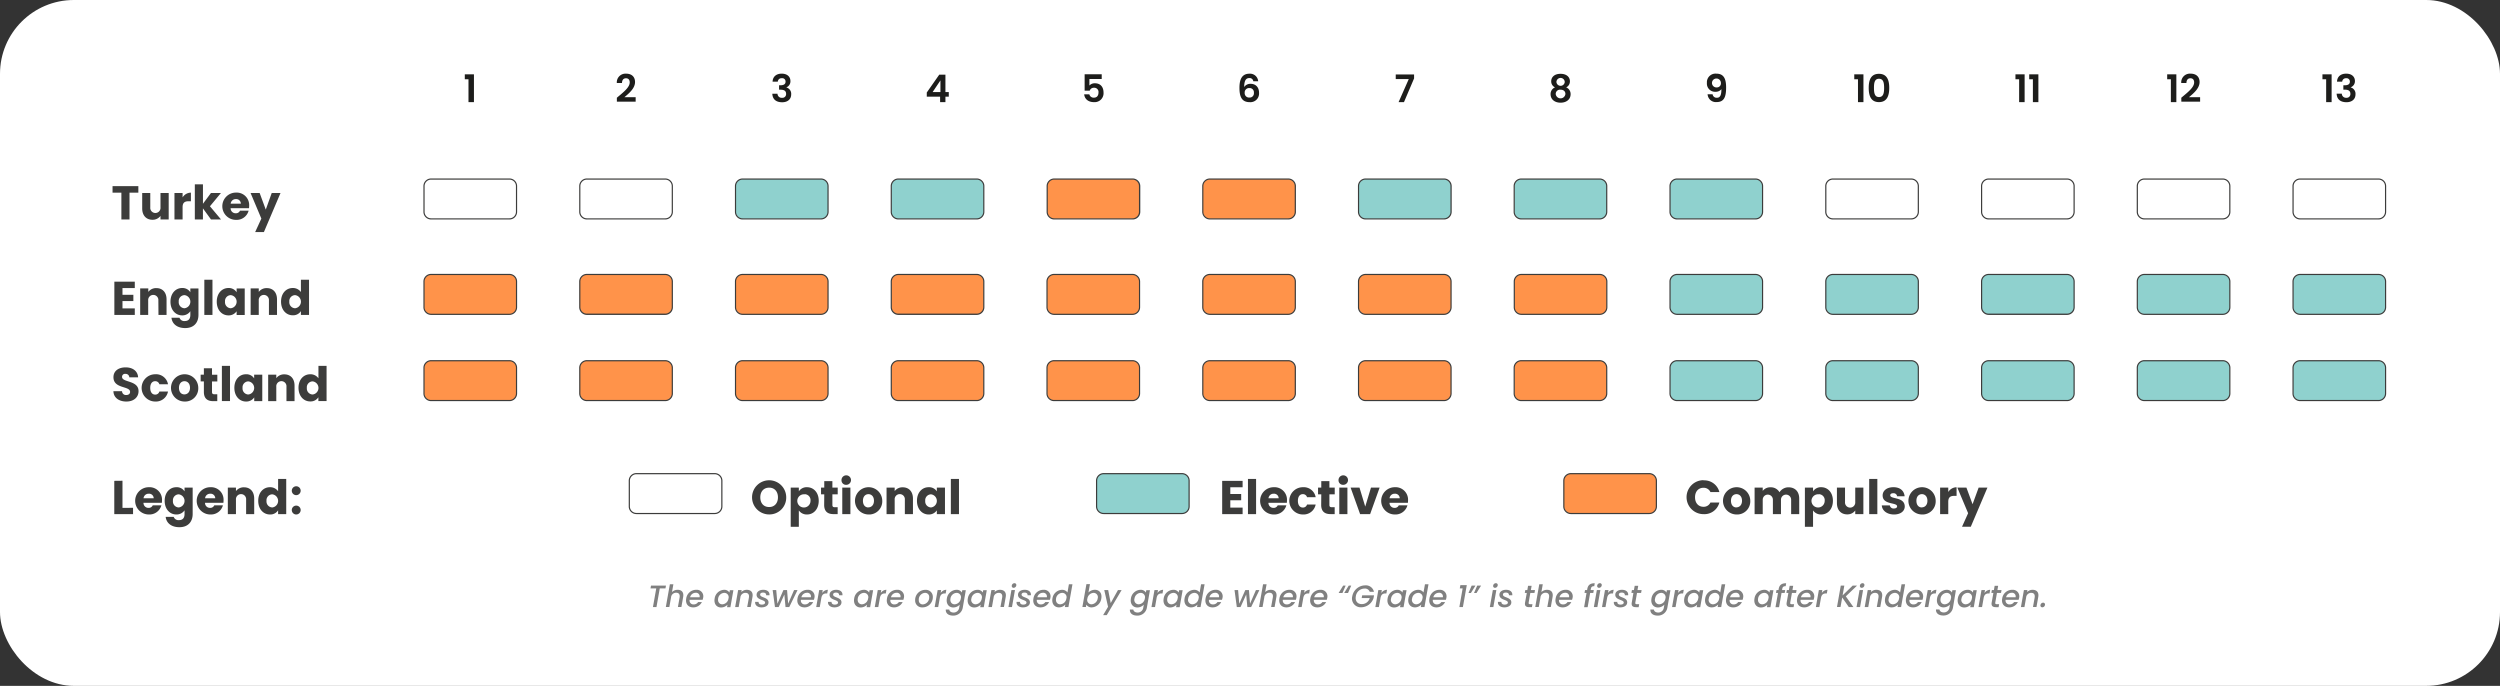<svg xmlns="http://www.w3.org/2000/svg" viewBox="0 0 1052.22 288.67"><rect x="0" y="0" width="1052.22" height="288.67" fill="#333333" stroke="none"/><defs><style>.cls-1{fill:#fff}.cls-2{fill:#3c3c3b}.cls-3{fill:#8fd1ce}.cls-4{fill:#ff934a}.cls-5{fill:#1d1d1b}.cls-6{fill:gray}</style></defs><g id="katman_2" data-name="katman 2"><g id="katman_1-2" data-name="katman 1"><rect class="cls-1" width="1052.22" height="288.67" rx="31.08"/><rect class="cls-1" x="178.49" y="75.36" width="38.92" height="16.77" rx="2.97"/><path class="cls-2" d="M214.43 75.61a2.72 2.72 0 0 1 2.72 2.72v10.83a2.72 2.72 0 0 1-2.72 2.72h-33a2.72 2.72 0 0 1-2.72-2.72V78.33a2.72 2.72 0 0 1 2.72-2.72h33m0-.5h-33a3.22 3.22 0 0 0-3.22 3.22v10.83a3.22 3.22 0 0 0 3.22 3.22h33a3.22 3.22 0 0 0 3.22-3.22V78.33a3.22 3.22 0 0 0-3.22-3.22z"/><rect class="cls-1" x="264.9" y="199.36" width="38.92" height="16.77" rx="2.97"/><path class="cls-2" d="M300.84 199.61a2.74 2.74 0 0 1 2.73 2.73v10.82a2.73 2.73 0 0 1-2.73 2.72h-33a2.72 2.72 0 0 1-2.72-2.72v-10.82a2.73 2.73 0 0 1 2.72-2.73h33m0-.5h-33a3.23 3.23 0 0 0-3.22 3.23v10.82a3.22 3.22 0 0 0 3.22 3.22h33a3.23 3.23 0 0 0 3.23-3.22v-10.82a3.23 3.23 0 0 0-3.23-3.23z"/><rect class="cls-1" x="244.04" y="75.36" width="38.92" height="16.77" rx="2.97"/><path class="cls-2" d="M280 75.61a2.72 2.72 0 0 1 2.72 2.72v10.83a2.72 2.72 0 0 1-2.72 2.72h-33a2.72 2.72 0 0 1-2.72-2.72V78.33a2.72 2.72 0 0 1 2.72-2.72h33m0-.5h-33a3.22 3.22 0 0 0-3.22 3.22v10.83a3.22 3.22 0 0 0 3.22 3.22h33a3.22 3.22 0 0 0 3.22-3.22V78.33a3.22 3.22 0 0 0-3.22-3.22z"/><rect class="cls-3" x="309.6" y="75.36" width="38.92" height="16.77" rx="2.97"/><path class="cls-2" d="M345.54 75.61a2.72 2.72 0 0 1 2.72 2.72v10.83a2.72 2.72 0 0 1-2.72 2.72h-33a2.72 2.72 0 0 1-2.72-2.72V78.33a2.72 2.72 0 0 1 2.72-2.72h33m0-.5h-33a3.22 3.22 0 0 0-3.22 3.22v10.83a3.22 3.22 0 0 0 3.22 3.22h33a3.22 3.22 0 0 0 3.22-3.22V78.33a3.22 3.22 0 0 0-3.22-3.22z"/><rect class="cls-3" x="461.56" y="199.36" width="38.92" height="16.77" rx="2.97"/><path class="cls-2" d="M497.51 199.61a2.73 2.73 0 0 1 2.72 2.73v10.82a2.72 2.72 0 0 1-2.72 2.72h-33a2.72 2.72 0 0 1-2.72-2.72v-10.82a2.73 2.73 0 0 1 2.72-2.73h33m0-.5h-33a3.23 3.23 0 0 0-3.22 3.23v10.82a3.22 3.22 0 0 0 3.22 3.22h33a3.22 3.22 0 0 0 3.22-3.22v-10.82a3.23 3.23 0 0 0-3.22-3.23z"/><rect class="cls-3" x="375.15" y="75.36" width="38.92" height="16.77" rx="2.97"/><path class="cls-2" d="M411.1 75.61a2.72 2.72 0 0 1 2.72 2.72v10.83a2.72 2.72 0 0 1-2.72 2.72h-33a2.72 2.72 0 0 1-2.72-2.72V78.33a2.72 2.72 0 0 1 2.72-2.72h33m0-.5h-33a3.22 3.22 0 0 0-3.22 3.22v10.83a3.22 3.22 0 0 0 3.22 3.22h33a3.22 3.22 0 0 0 3.22-3.22V78.33a3.22 3.22 0 0 0-3.22-3.22z"/><rect class="cls-4" x="440.71" y="75.36" width="38.92" height="16.77" rx="2.97"/><path class="cls-2" d="M476.65 75.61a2.72 2.72 0 0 1 2.72 2.72v10.83a2.72 2.72 0 0 1-2.72 2.72h-33a2.72 2.72 0 0 1-2.65-2.72V78.33a2.72 2.72 0 0 1 2.72-2.72h33m0-.5h-33a3.22 3.22 0 0 0-3.22 3.22v10.83a3.22 3.22 0 0 0 3.22 3.22h33a3.22 3.22 0 0 0 3.22-3.22V78.33a3.22 3.22 0 0 0-3.22-3.22z"/><rect class="cls-4" x="658.23" y="199.36" width="38.92" height="16.77" rx="2.97"/><path class="cls-2" d="M694.17 199.61a2.74 2.74 0 0 1 2.73 2.73v10.82a2.73 2.73 0 0 1-2.73 2.72h-33a2.72 2.72 0 0 1-2.72-2.72v-10.82a2.73 2.73 0 0 1 2.72-2.73h33m0-.5h-33a3.23 3.23 0 0 0-3.22 3.23v10.82a3.22 3.22 0 0 0 3.22 3.22h33a3.23 3.23 0 0 0 3.23-3.22v-10.82a3.23 3.23 0 0 0-3.23-3.23z"/><rect class="cls-4" x="506.26" y="75.36" width="38.92" height="16.77" rx="2.97"/><path class="cls-2" d="M542.21 75.61a2.72 2.72 0 0 1 2.72 2.72v10.83a2.72 2.72 0 0 1-2.72 2.72h-33a2.72 2.72 0 0 1-2.72-2.72V78.33a2.72 2.72 0 0 1 2.72-2.72h33m0-.5h-33a3.22 3.22 0 0 0-3.21 3.22v10.83a3.22 3.22 0 0 0 3.22 3.22h33a3.22 3.22 0 0 0 3.22-3.22V78.33a3.22 3.22 0 0 0-3.22-3.22z"/><rect class="cls-3" x="571.82" y="75.36" width="38.92" height="16.77" rx="2.97"/><path class="cls-2" d="M607.76 75.61a2.72 2.72 0 0 1 2.72 2.72v10.83a2.72 2.72 0 0 1-2.72 2.72h-33a2.72 2.72 0 0 1-2.72-2.72V78.33a2.72 2.72 0 0 1 2.72-2.72h33m0-.5h-33a3.22 3.22 0 0 0-3.22 3.22v10.83a3.22 3.22 0 0 0 3.22 3.22h33a3.22 3.22 0 0 0 3.24-3.22V78.33a3.22 3.22 0 0 0-3.22-3.22z"/><rect class="cls-3" x="637.37" y="75.36" width="38.92" height="16.77" rx="2.97"/><path class="cls-2" d="M673.32 75.61a2.72 2.72 0 0 1 2.68 2.72v10.83a2.72 2.72 0 0 1-2.72 2.72h-33a2.72 2.72 0 0 1-2.72-2.72V78.33a2.72 2.72 0 0 1 2.72-2.72h33m0-.5h-33a3.22 3.22 0 0 0-3.22 3.22v10.83a3.22 3.22 0 0 0 3.22 3.22h33a3.22 3.22 0 0 0 3.22-3.22V78.33a3.22 3.22 0 0 0-3.22-3.22z"/><rect class="cls-3" x="702.93" y="75.36" width="38.92" height="16.77" rx="2.97"/><path class="cls-2" d="M738.87 75.61a2.72 2.72 0 0 1 2.72 2.72v10.83a2.72 2.72 0 0 1-2.72 2.72h-33a2.72 2.72 0 0 1-2.72-2.72V78.33a2.72 2.72 0 0 1 2.72-2.72h33m0-.5h-33a3.22 3.22 0 0 0-3.22 3.22v10.83a3.22 3.22 0 0 0 3.22 3.22h33a3.22 3.22 0 0 0 3.22-3.22V78.33a3.22 3.22 0 0 0-3.22-3.22z"/><rect class="cls-1" x="768.48" y="75.36" width="38.92" height="16.77" rx="2.97"/><path class="cls-2" d="M804.43 75.61a2.72 2.72 0 0 1 2.72 2.72v10.83a2.72 2.72 0 0 1-2.72 2.72h-33a2.72 2.72 0 0 1-2.72-2.72V78.33a2.72 2.72 0 0 1 2.72-2.72h33m0-.5h-33a3.22 3.22 0 0 0-3.22 3.22v10.83a3.22 3.22 0 0 0 3.22 3.22h33a3.22 3.22 0 0 0 3.22-3.22V78.33a3.22 3.22 0 0 0-3.22-3.22z"/><rect class="cls-1" x="834.04" y="75.36" width="38.92" height="16.77" rx="2.97"/><path class="cls-2" d="M870 75.61a2.72 2.72 0 0 1 2.72 2.72v10.83a2.72 2.72 0 0 1-2.72 2.72h-33a2.72 2.72 0 0 1-2.72-2.72V78.33a2.72 2.72 0 0 1 2.72-2.72h33m0-.5h-33a3.22 3.22 0 0 0-3.22 3.22v10.83a3.22 3.22 0 0 0 3.22 3.22h33a3.22 3.22 0 0 0 3.22-3.22V78.33a3.22 3.22 0 0 0-3.22-3.22z"/><rect class="cls-1" x="899.59" y="75.36" width="38.92" height="16.77" rx="2.97"/><path class="cls-2" d="M935.54 75.61a2.72 2.72 0 0 1 2.72 2.72v10.83a2.72 2.72 0 0 1-2.72 2.72h-33a2.72 2.72 0 0 1-2.72-2.72V78.33a2.72 2.72 0 0 1 2.72-2.72h33m0-.5h-33a3.22 3.22 0 0 0-3.22 3.22v10.83a3.22 3.22 0 0 0 3.22 3.22h33a3.22 3.22 0 0 0 3.22-3.22V78.33a3.22 3.22 0 0 0-3.22-3.22z"/><rect class="cls-1" x="965.15" y="75.36" width="38.92" height="16.77" rx="2.97"/><path class="cls-2" d="M1001.09 75.61a2.72 2.72 0 0 1 2.72 2.72v10.83a2.72 2.72 0 0 1-2.72 2.72h-33a2.72 2.72 0 0 1-2.72-2.72V78.33a2.72 2.72 0 0 1 2.72-2.72h33m0-.5h-33a3.22 3.22 0 0 0-3.22 3.22v10.83a3.22 3.22 0 0 0 3.22 3.22h33a3.22 3.22 0 0 0 3.22-3.22V78.33a3.22 3.22 0 0 0-3.22-3.22z"/><rect class="cls-4" x="178.49" y="115.52" width="38.92" height="16.77" rx="2.97"/><path class="cls-2" d="M214.43 115.77a2.72 2.72 0 0 1 2.72 2.72v10.83a2.72 2.72 0 0 1-2.72 2.72h-33a2.72 2.72 0 0 1-2.72-2.72v-10.83a2.72 2.72 0 0 1 2.72-2.72h33m0-.5h-33a3.22 3.22 0 0 0-3.22 3.22v10.83a3.22 3.22 0 0 0 3.22 3.22h33a3.22 3.22 0 0 0 3.22-3.22v-10.83a3.22 3.22 0 0 0-3.22-3.22z"/><rect class="cls-4" x="244.04" y="115.52" width="38.92" height="16.77" rx="2.97"/><path class="cls-2" d="M280 115.77a2.72 2.72 0 0 1 2.72 2.72v10.83A2.72 2.72 0 0 1 280 132h-33a2.72 2.72 0 0 1-2.72-2.72v-10.79a2.72 2.72 0 0 1 2.72-2.72h33m0-.5h-33a3.22 3.22 0 0 0-3.22 3.22v10.83a3.22 3.22 0 0 0 3.22 3.22h33a3.22 3.22 0 0 0 3.22-3.22v-10.83a3.22 3.22 0 0 0-3.22-3.22z"/><rect class="cls-4" x="309.6" y="115.52" width="38.92" height="16.77" rx="2.97"/><path class="cls-2" d="M345.54 115.77a2.72 2.72 0 0 1 2.72 2.72v10.83a2.72 2.72 0 0 1-2.72 2.72h-33a2.72 2.72 0 0 1-2.72-2.72v-10.83a2.72 2.72 0 0 1 2.72-2.72h33m0-.5h-33a3.22 3.22 0 0 0-3.22 3.22v10.83a3.22 3.22 0 0 0 3.22 3.22h33a3.22 3.22 0 0 0 3.22-3.22v-10.83a3.22 3.22 0 0 0-3.22-3.22z"/><rect class="cls-4" x="375.15" y="115.52" width="38.92" height="16.77" rx="2.97"/><path class="cls-2" d="M411.1 115.77a2.72 2.72 0 0 1 2.72 2.72v10.83a2.72 2.72 0 0 1-2.72 2.68h-33a2.72 2.72 0 0 1-2.72-2.72v-10.79a2.72 2.72 0 0 1 2.72-2.72h33m0-.5h-33a3.22 3.22 0 0 0-3.22 3.22v10.83a3.22 3.22 0 0 0 3.22 3.22h33a3.22 3.22 0 0 0 3.22-3.22v-10.83a3.22 3.22 0 0 0-3.22-3.22z"/><rect class="cls-4" x="440.71" y="115.52" width="38.92" height="16.77" rx="2.97"/><path class="cls-2" d="M476.65 115.77a2.72 2.72 0 0 1 2.72 2.72v10.83a2.72 2.72 0 0 1-2.72 2.72h-33a2.72 2.72 0 0 1-2.72-2.72v-10.83a2.72 2.72 0 0 1 2.72-2.72h33m0-.5h-33a3.22 3.22 0 0 0-3.22 3.22v10.83a3.22 3.22 0 0 0 3.22 3.22h33a3.22 3.22 0 0 0 3.22-3.22v-10.83a3.22 3.22 0 0 0-3.22-3.22z"/><rect class="cls-4" x="506.26" y="115.52" width="38.92" height="16.77" rx="2.97"/><path class="cls-2" d="M542.21 115.77a2.72 2.72 0 0 1 2.72 2.72v10.83a2.72 2.72 0 0 1-2.72 2.72h-33a2.72 2.72 0 0 1-2.72-2.72v-10.83a2.72 2.72 0 0 1 2.72-2.72h33m0-.5h-33a3.22 3.22 0 0 0-3.22 3.22v10.83a3.22 3.22 0 0 0 3.22 3.22h33a3.22 3.22 0 0 0 3.22-3.22v-10.83a3.22 3.22 0 0 0-3.22-3.22z"/><rect class="cls-4" x="571.82" y="115.52" width="38.92" height="16.77" rx="2.97"/><path class="cls-2" d="M607.76 115.77a2.72 2.72 0 0 1 2.72 2.72v10.83a2.72 2.72 0 0 1-2.72 2.72h-33a2.72 2.72 0 0 1-2.72-2.72v-10.83a2.72 2.72 0 0 1 2.72-2.72h33m0-.5h-33a3.22 3.22 0 0 0-3.22 3.22v10.83a3.22 3.22 0 0 0 3.22 3.22h33a3.22 3.22 0 0 0 3.22-3.22v-10.83a3.22 3.22 0 0 0-3.22-3.22z"/><rect class="cls-4" x="637.37" y="115.52" width="38.92" height="16.77" rx="2.97"/><path class="cls-2" d="M673.32 115.77a2.72 2.72 0 0 1 2.72 2.72v10.83a2.72 2.72 0 0 1-2.72 2.72h-33a2.72 2.72 0 0 1-2.72-2.72v-10.83a2.72 2.72 0 0 1 2.72-2.72h33m0-.5h-33a3.22 3.22 0 0 0-3.22 3.22v10.83a3.22 3.22 0 0 0 3.22 3.22h33a3.22 3.22 0 0 0 3.22-3.22v-10.83a3.22 3.22 0 0 0-3.22-3.22z"/><rect class="cls-3" x="702.93" y="115.52" width="38.92" height="16.77" rx="2.97"/><path class="cls-2" d="M738.87 115.77a2.72 2.72 0 0 1 2.72 2.72v10.83a2.72 2.72 0 0 1-2.72 2.72h-33a2.72 2.72 0 0 1-2.72-2.72v-10.83a2.72 2.72 0 0 1 2.72-2.72h33m0-.5h-33a3.22 3.22 0 0 0-3.22 3.22v10.83a3.22 3.22 0 0 0 3.22 3.22h33a3.22 3.22 0 0 0 3.22-3.22v-10.83a3.22 3.22 0 0 0-3.22-3.22z"/><rect class="cls-3" x="768.48" y="115.52" width="38.92" height="16.77" rx="2.97"/><path class="cls-2" d="M804.43 115.77a2.72 2.72 0 0 1 2.72 2.72v10.83a2.72 2.72 0 0 1-2.72 2.72h-33a2.72 2.72 0 0 1-2.72-2.72v-10.83a2.72 2.72 0 0 1 2.72-2.72h33m0-.5h-33a3.22 3.22 0 0 0-3.22 3.22v10.83a3.22 3.22 0 0 0 3.22 3.22h33a3.22 3.22 0 0 0 3.22-3.22v-10.83a3.22 3.22 0 0 0-3.22-3.22z"/><rect class="cls-3" x="834.04" y="115.52" width="38.92" height="16.77" rx="2.97"/><path class="cls-2" d="M870 115.77a2.72 2.72 0 0 1 2.72 2.72v10.83A2.72 2.72 0 0 1 870 132h-33a2.72 2.72 0 0 1-2.72-2.72v-10.79a2.72 2.72 0 0 1 2.72-2.72h33m0-.5h-33a3.22 3.22 0 0 0-3.22 3.22v10.83a3.22 3.22 0 0 0 3.22 3.22h33a3.22 3.22 0 0 0 3.22-3.22v-10.83a3.22 3.22 0 0 0-3.22-3.22z"/><rect class="cls-3" x="899.59" y="115.52" width="38.92" height="16.77" rx="2.97"/><path class="cls-2" d="M935.54 115.77a2.72 2.72 0 0 1 2.72 2.72v10.83a2.72 2.72 0 0 1-2.72 2.72h-33a2.72 2.72 0 0 1-2.72-2.72v-10.83a2.72 2.72 0 0 1 2.72-2.72h33m0-.5h-33a3.22 3.22 0 0 0-3.22 3.22v10.83a3.22 3.22 0 0 0 3.22 3.22h33a3.22 3.22 0 0 0 3.22-3.22v-10.83a3.22 3.22 0 0 0-3.22-3.22z"/><rect class="cls-3" x="965.15" y="115.52" width="38.92" height="16.77" rx="2.97"/><path class="cls-2" d="M1001.09 115.77a2.72 2.72 0 0 1 2.72 2.72v10.83a2.72 2.72 0 0 1-2.72 2.72h-33a2.72 2.72 0 0 1-2.72-2.72v-10.83a2.72 2.72 0 0 1 2.72-2.72h33m0-.5h-33a3.22 3.22 0 0 0-3.22 3.22v10.83a3.22 3.22 0 0 0 3.22 3.22h33a3.22 3.22 0 0 0 3.22-3.22v-10.83a3.22 3.22 0 0 0-3.22-3.22z"/><rect class="cls-4" x="178.49" y="151.82" width="38.92" height="16.77" rx="2.97"/><path class="cls-2" d="M214.43 152.07a2.73 2.73 0 0 1 2.72 2.73v10.82a2.72 2.72 0 0 1-2.72 2.72h-33a2.72 2.72 0 0 1-2.72-2.72V154.8a2.73 2.73 0 0 1 2.72-2.73h33m0-.5h-33a3.23 3.23 0 0 0-3.22 3.23v10.82a3.22 3.22 0 0 0 3.22 3.22h33a3.22 3.22 0 0 0 3.22-3.22V154.8a3.23 3.23 0 0 0-3.22-3.23z"/><rect class="cls-4" x="244.04" y="151.82" width="38.92" height="16.77" rx="2.97"/><path class="cls-2" d="M280 152.07a2.73 2.73 0 0 1 2.72 2.73v10.82a2.72 2.72 0 0 1-2.72 2.72h-33a2.72 2.72 0 0 1-2.72-2.72V154.8a2.73 2.73 0 0 1 2.72-2.73h33m0-.5h-33a3.23 3.23 0 0 0-3.22 3.23v10.82a3.22 3.22 0 0 0 3.22 3.22h33a3.22 3.22 0 0 0 3.22-3.22V154.8a3.23 3.23 0 0 0-3.22-3.23z"/><rect class="cls-4" x="309.6" y="151.82" width="38.92" height="16.77" rx="2.97"/><path class="cls-2" d="M345.54 152.07a2.73 2.73 0 0 1 2.72 2.73v10.82a2.72 2.72 0 0 1-2.72 2.72h-33a2.72 2.72 0 0 1-2.72-2.72V154.8a2.73 2.73 0 0 1 2.72-2.73h33m0-.5h-33a3.23 3.23 0 0 0-3.22 3.23v10.82a3.22 3.22 0 0 0 3.22 3.22h33a3.22 3.22 0 0 0 3.22-3.22V154.8a3.23 3.23 0 0 0-3.22-3.23z"/><rect class="cls-4" x="375.15" y="151.82" width="38.92" height="16.77" rx="2.97"/><path class="cls-2" d="M411.1 152.07a2.73 2.73 0 0 1 2.72 2.73v10.82a2.72 2.72 0 0 1-2.72 2.72h-33a2.72 2.72 0 0 1-2.72-2.72V154.8a2.73 2.73 0 0 1 2.72-2.73h33m0-.5h-33a3.23 3.23 0 0 0-3.22 3.23v10.82a3.22 3.22 0 0 0 3.22 3.22h33a3.22 3.22 0 0 0 3.22-3.22V154.8a3.23 3.23 0 0 0-3.22-3.23z"/><rect class="cls-4" x="440.71" y="151.82" width="38.92" height="16.77" rx="2.97"/><path class="cls-2" d="M476.65 152.07a2.73 2.73 0 0 1 2.72 2.73v10.82a2.72 2.72 0 0 1-2.72 2.72h-33a2.72 2.72 0 0 1-2.72-2.72V154.8a2.73 2.73 0 0 1 2.72-2.73h33m0-.5h-33a3.23 3.23 0 0 0-3.22 3.23v10.82a3.22 3.22 0 0 0 3.22 3.22h33a3.22 3.22 0 0 0 3.22-3.22V154.8a3.23 3.23 0 0 0-3.22-3.23z"/><rect class="cls-4" x="506.26" y="151.82" width="38.92" height="16.77" rx="2.97"/><path class="cls-2" d="M542.21 152.07a2.73 2.73 0 0 1 2.72 2.73v10.82a2.72 2.72 0 0 1-2.72 2.72h-33a2.72 2.72 0 0 1-2.72-2.72V154.8a2.73 2.73 0 0 1 2.72-2.73h33m0-.5h-33a3.23 3.23 0 0 0-3.21 3.23v10.82a3.22 3.22 0 0 0 3.22 3.22h33a3.22 3.22 0 0 0 3.22-3.22V154.8a3.23 3.23 0 0 0-3.22-3.23z"/><rect class="cls-4" x="571.82" y="151.82" width="38.92" height="16.77" rx="2.97"/><path class="cls-2" d="M607.76 152.07a2.73 2.73 0 0 1 2.72 2.73v10.82a2.72 2.72 0 0 1-2.72 2.72h-33a2.72 2.72 0 0 1-2.72-2.72V154.8a2.73 2.73 0 0 1 2.72-2.73h33m0-.5h-33a3.23 3.23 0 0 0-3.22 3.23v10.82a3.22 3.22 0 0 0 3.22 3.22h33a3.22 3.22 0 0 0 3.22-3.22V154.8a3.23 3.23 0 0 0-3.22-3.23z"/><rect class="cls-4" x="637.37" y="151.82" width="38.92" height="16.77" rx="2.97"/><path class="cls-2" d="M673.32 152.07a2.73 2.73 0 0 1 2.68 2.73v10.82a2.72 2.72 0 0 1-2.72 2.72h-33a2.72 2.72 0 0 1-2.72-2.72V154.8a2.73 2.73 0 0 1 2.72-2.73h33m0-.5h-33a3.23 3.23 0 0 0-3.22 3.23v10.82a3.22 3.22 0 0 0 3.22 3.22h33a3.22 3.22 0 0 0 3.22-3.22V154.8a3.23 3.23 0 0 0-3.22-3.23z"/><rect class="cls-3" x="702.93" y="151.82" width="38.92" height="16.77" rx="2.97"/><path class="cls-2" d="M738.87 152.07a2.73 2.73 0 0 1 2.72 2.73v10.82a2.72 2.72 0 0 1-2.72 2.72h-33a2.72 2.72 0 0 1-2.72-2.72V154.8a2.73 2.73 0 0 1 2.72-2.73h33m0-.5h-33a3.23 3.23 0 0 0-3.22 3.23v10.82a3.22 3.22 0 0 0 3.22 3.22h33a3.22 3.22 0 0 0 3.22-3.22V154.8a3.23 3.23 0 0 0-3.22-3.23z"/><rect class="cls-3" x="768.48" y="151.82" width="38.92" height="16.77" rx="2.97"/><path class="cls-2" d="M804.43 152.07a2.73 2.73 0 0 1 2.72 2.73v10.82a2.72 2.72 0 0 1-2.72 2.72h-33a2.72 2.72 0 0 1-2.72-2.72V154.8a2.73 2.73 0 0 1 2.72-2.73h33m0-.5h-33a3.23 3.23 0 0 0-3.22 3.23v10.82a3.22 3.22 0 0 0 3.22 3.22h33a3.22 3.22 0 0 0 3.22-3.22V154.8a3.23 3.23 0 0 0-3.22-3.23z"/><rect class="cls-3" x="834.04" y="151.82" width="38.92" height="16.77" rx="2.97"/><path class="cls-2" d="M870 152.07a2.73 2.73 0 0 1 2.72 2.73v10.82a2.72 2.72 0 0 1-2.72 2.72h-33a2.72 2.72 0 0 1-2.72-2.72V154.8a2.73 2.73 0 0 1 2.72-2.73h33m0-.5h-33a3.23 3.23 0 0 0-3.22 3.23v10.82a3.22 3.22 0 0 0 3.22 3.22h33a3.22 3.22 0 0 0 3.22-3.22V154.8a3.23 3.23 0 0 0-3.22-3.23z"/><rect class="cls-3" x="899.59" y="151.82" width="38.92" height="16.77" rx="2.97"/><path class="cls-2" d="M935.54 152.07a2.73 2.73 0 0 1 2.72 2.73v10.82a2.72 2.72 0 0 1-2.72 2.72h-33a2.72 2.72 0 0 1-2.72-2.72V154.8a2.73 2.73 0 0 1 2.72-2.73h33m0-.5h-33a3.23 3.23 0 0 0-3.22 3.23v10.82a3.22 3.22 0 0 0 3.22 3.22h33a3.22 3.22 0 0 0 3.22-3.22V154.8a3.23 3.23 0 0 0-3.22-3.23z"/><rect class="cls-3" x="965.15" y="151.82" width="38.92" height="16.77" rx="2.97"/><path class="cls-2" d="M1001.09 152.07a2.73 2.73 0 0 1 2.72 2.73v10.82a2.72 2.72 0 0 1-2.72 2.72h-33a2.72 2.72 0 0 1-2.72-2.72V154.8a2.73 2.73 0 0 1 2.72-2.73h33m0-.5h-33a3.23 3.23 0 0 0-3.22 3.23v10.82a3.22 3.22 0 0 0 3.22 3.22h33a3.22 3.22 0 0 0 3.22-3.22V154.8a3.23 3.23 0 0 0-3.22-3.23z"/><path class="cls-5" d="M197.18 33.36h-1.55v-2.07h3.85V43h-2.3zm62.45 7.78c2.64-2.24 5.41-4.31 5.41-6.45 0-1-.47-1.75-1.57-1.75s-1.66.77-1.68 2h-2.18A3.67 3.67 0 0 1 263.5 31c2.51 0 3.78 1.49 3.78 3.52 0 2.7-2.61 4.82-4.47 6.39h4.73v1.89h-7.91zM329 31c2.4 0 3.68 1.36 3.68 3.09a2.7 2.7 0 0 1-1.68 2.66v.07a2.76 2.76 0 0 1 2 2.91c0 1.9-1.34 3.31-3.79 3.31s-4.05-1.15-4.15-3.6h2.18a1.75 1.75 0 0 0 1.92 1.73 1.55 1.55 0 0 0 1.7-1.63c0-1.32-.83-1.79-2.5-1.79h-.46V35.9h.46c1.31 0 2.27-.36 2.27-1.52a1.38 1.38 0 0 0-1.63-1.45 1.51 1.51 0 0 0-1.63 1.44h-2.2c.09-2.16 1.62-3.37 3.83-3.37zm66.68 9.69h-5.61v-1.76l5.24-7.49h2.61v7.3h1.41v1.95h-1.41V43h-2.24zm.14-1.95v-4.9l-3.28 4.9zm67.88-7.48v2h-5.18V36a3 3 0 0 1 2.29-.95c2.72 0 3.65 2 3.65 3.86a3.75 3.75 0 0 1-4 4.08c-2.51 0-3.95-1.39-4.14-3.29h2.17a1.83 1.83 0 0 0 1.94 1.4c1.31 0 1.91-.92 1.91-2.16a1.77 1.77 0 0 0-1.92-2 1.74 1.74 0 0 0-1.76 1.23h-2.15v-6.91zm63.8 2.95a1.53 1.53 0 0 0-1.68-1.35c-1.46 0-2.13 1.09-2.16 3.78a3.1 3.1 0 0 1 2.72-1.36c2.08 0 3.54 1.38 3.54 3.81A3.65 3.65 0 0 1 526 43c-3.46 0-4.33-2.44-4.33-6.06 0-3.81 1.24-5.92 4.2-5.92a3.43 3.43 0 0 1 3.68 3.19zm-3.63 4.85a1.86 1.86 0 0 0 2 2 1.78 1.78 0 0 0 1.88-2 1.8 1.8 0 0 0-1.92-2 1.85 1.85 0 0 0-1.96 2zm71.3-7.73V33l-4.26 10h-2.27l4.29-9.71h-5.48v-1.96zm57.72 2.88c0-1.68 1.28-3.14 3.93-3.14s3.94 1.47 3.94 3.14a2.79 2.79 0 0 1-1.58 2.57 3 3 0 0 1 1.87 2.87c0 2.22-1.82 3.57-4.23 3.57s-4.2-1.35-4.2-3.57a3 3 0 0 1 1.87-2.87 2.73 2.73 0 0 1-1.6-2.57zm1.89 5.34a2.05 2.05 0 0 0 4.08 0c0-1.15-.83-1.79-2-1.79a1.8 1.8 0 0 0-2.08 1.79zm3.8-5a1.75 1.75 0 0 0-3.5 0 1.76 1.76 0 0 0 3.5 0zm62.24 5.13a1.66 1.66 0 0 0 1.81 1.46c1.31 0 1.89-1 1.89-3.6a3.05 3.05 0 0 1-2.47 1.09 3.44 3.44 0 0 1-3.63-3.73 3.63 3.63 0 0 1 3.94-3.9c3.17 0 4.14 2.15 4.14 5.84 0 4-.88 6.12-4 6.12a3.48 3.48 0 0 1-3.79-3.3zm3.49-4.77a1.88 1.88 0 1 0-1.79 1.89 1.71 1.71 0 0 0 1.79-1.89zM782 33.36h-1.56v-2.07h3.86V43H782zm8.84-2.29c3.3 0 4.32 2.53 4.32 5.91s-1 6-4.32 6-4.32-2.54-4.32-6 1.02-5.91 4.32-5.91zm0 2.08c-1.89 0-2.11 1.83-2.11 3.83s.22 3.87 2.11 3.87S793 39.06 793 37s-.27-3.85-2.16-3.85zm58.99.21h-1.55v-2.07h3.86V43h-2.31zm5.79 0h-1.55v-2.07h3.86V43h-2.31zm58.07 0h-1.55v-2.07H916V43h-2.31zm4.39 7.78c2.64-2.24 5.41-4.31 5.41-6.45 0-1-.47-1.75-1.57-1.75s-1.67.77-1.68 2h-2.18A3.66 3.66 0 0 1 922 31c2.51 0 3.78 1.49 3.78 3.52 0 2.7-2.61 4.82-4.47 6.39H926v1.89h-7.9zm60.97-7.78h-1.56v-2.07h3.86V43h-2.3zm8.43-2.36c2.4 0 3.68 1.36 3.68 3.09a2.7 2.7 0 0 1-1.76 2.64v.07a2.77 2.77 0 0 1 2 2.91c0 1.9-1.34 3.31-3.79 3.31s-4.05-1.15-4.15-3.6h2.18a1.75 1.75 0 0 0 1.92 1.73 1.54 1.54 0 0 0 1.69-1.63c0-1.32-.83-1.79-2.49-1.79h-.47V35.9h.47c1.31 0 2.27-.36 2.27-1.52a1.38 1.38 0 0 0-1.58-1.45 1.52 1.52 0 0 0-1.64 1.44h-2.19c.08-2.16 1.62-3.37 3.86-3.37z"/><path class="cls-2" d="M47.37 78.34h10.86v2.74h-3.72v11.3h-3.42v-11.3h-3.72zM71 92.38h-3.45v-1.52a4.07 4.07 0 0 1-3.38 1.64c-2.58 0-4.32-1.78-4.32-4.76v-6.52h3.4v6.06a2.16 2.16 0 1 0 4.3 0v-6.06H71zm5.85 0h-3.42V81.22h3.42v1.86a4.16 4.16 0 0 1 3.5-2v3.62h-.94c-1.62 0-2.56.56-2.56 2.48zM82 77.58h3.42v8.18l3.38-4.54H93l-4.64 5.6 4.68 5.56h-4.23l-3.4-4.68v4.68H82zm17.31 14.96a5.74 5.74 0 0 1 0-11.48 5.26 5.26 0 0 1 5.56 5.56 8.64 8.64 0 0 1-.06 1h-7.74a2.07 2.07 0 0 0 2.12 2.14 1.82 1.82 0 0 0 1.81-1.08h3.64a5.22 5.22 0 0 1-5.33 3.86zm-2.22-6.82h4.28a1.93 1.93 0 0 0-2.1-1.92 2.12 2.12 0 0 0-2.18 1.92zm17.28-4.5h3.7l-7 16.46h-3.68L110 92l-4.54-10.78h3.82l2.58 7zm-57.64 40.02h-5.18v2.84h4.58v2.64h-4.58v3.08h5.18v2.74h-8.6v-14h8.6zm9.92 5.24a2.15 2.15 0 1 0-4.28 0v6.06H59v-11.16h3.42v1.48a4.09 4.09 0 0 1 3.38-1.6c2.58 0 4.3 1.76 4.3 4.76v6.52h-3.4zm10.02-5.26a3.87 3.87 0 0 1 3.44 1.78v-1.58h3.42v11.14c0 3-1.72 5.52-5.58 5.52-3.32 0-5.48-1.68-5.78-4.34h3.38a2.1 2.1 0 0 0 2.24 1.38c1.3 0 2.32-.68 2.32-2.56v-1.58a4 4 0 0 1-3.44 1.76c-2.74 0-4.92-2.24-4.92-5.76s2.18-5.76 4.92-5.76zm1 3a2.48 2.48 0 0 0-2.44 2.74 2.52 2.52 0 0 0 2.44 2.78 2.78 2.78 0 0 0 0-5.52zm8.33-6.48h3.42v14.8H86zm10.15 3.48a3.88 3.88 0 0 1 3.44 1.78v-1.58H103v11.16h-3.41V131a4 4 0 0 1-3.46 1.74c-2.72 0-4.9-2.24-4.9-5.76s2.18-5.76 4.92-5.76zm1 3a2.48 2.48 0 0 0-2.44 2.74 2.52 2.52 0 0 0 2.44 2.78 2.78 2.78 0 0 0 0-5.52zm16.04 2.26a2.15 2.15 0 1 0-4.28 0v6.06h-3.42v-11.16h3.42v1.48a4.09 4.09 0 0 1 3.38-1.6c2.58 0 4.3 1.76 4.3 4.76v6.52h-3.4zm10.02-5.26a4.1 4.1 0 0 1 3.44 1.7v-5.18h3.42v14.8h-3.42v-1.6a3.86 3.86 0 0 1-3.44 1.76c-2.74 0-4.92-2.24-4.92-5.76s2.18-5.72 4.92-5.72zm1 3a2.48 2.48 0 0 0-2.44 2.74 2.52 2.52 0 0 0 2.44 2.78 2.78 2.78 0 0 0 0-5.52zm-71 44.78c-3 0-5.38-1.5-5.48-4.34h3.64a1.61 1.61 0 0 0 1.74 1.6c1 0 1.64-.5 1.64-1.32 0-2.6-7-1.2-7-6.18 0-2.66 2.18-4.14 5.12-4.14s5.12 1.52 5.26 4.2h-3.7a1.52 1.52 0 0 0-1.62-1.46 1.24 1.24 0 0 0-1.44 1.28c0 2.44 6.94 1.34 6.94 6 .02 2.36-1.82 4.36-5.1 4.36zm12.14-11.48a5.11 5.11 0 0 1 5.36 4.2h-3.64a1.76 1.76 0 0 0-1.78-1.28c-1.22 0-2.06 1-2.06 2.82s.84 2.82 2.06 2.82a1.74 1.74 0 0 0 1.78-1.28h3.64a5.18 5.18 0 0 1-5.36 4.2 5.74 5.74 0 0 1 0-11.48zM77.61 169a5.74 5.74 0 1 1 5.84-5.74 5.54 5.54 0 0 1-5.84 5.74zm0-3c1.22 0 2.36-.9 2.36-2.78s-1.12-2.78-2.32-2.78-2.32.88-2.32 2.78 1.04 2.78 2.28 2.78zm8.2-5.48h-1.36v-2.84h1.36V155h3.42v2.72h2.24v2.84h-2.24V165c0 .66.28.94 1 .94h1.22v2.9h-1.7c-2.32 0-3.94-1-3.94-3.88zm7.58-6.52h3.42v14.8h-3.42zm10.14 3.52a3.88 3.88 0 0 1 3.44 1.74v-1.58h3.42v11.16H107v-1.58a4 4 0 0 1-3.46 1.74c-2.72 0-4.9-2.24-4.9-5.76s2.15-5.72 4.89-5.72zm1 3a2.48 2.48 0 0 0-2.44 2.74 2.52 2.52 0 0 0 2.44 2.78 2.78 2.78 0 0 0 0-5.52zm16.04 2.26a2.15 2.15 0 1 0-4.28 0v6.06h-3.42v-11.16h3.42v1.48a4.09 4.09 0 0 1 3.38-1.6c2.58 0 4.3 1.76 4.3 4.76v6.52h-3.4zm10.02-5.26a4.1 4.1 0 0 1 3.44 1.7V154h3.42v14.8H134v-1.6a3.86 3.86 0 0 1-3.44 1.76c-2.74 0-4.92-2.24-4.92-5.76s2.21-5.68 4.95-5.68zm1 3a2.48 2.48 0 0 0-2.44 2.74 2.52 2.52 0 0 0 2.44 2.78 2.78 2.78 0 0 0 0-5.52zm-80.04 41.82v11.4H56v2.64h-7.9v-14zm11.08 14.2a5.74 5.74 0 0 1 0-11.48 5.26 5.26 0 0 1 5.56 5.56 8.64 8.64 0 0 1-.06 1h-7.74a2.07 2.07 0 0 0 2.12 2.14 1.82 1.82 0 0 0 1.78-1.08h3.64a5.22 5.22 0 0 1-5.3 3.86zm-2.22-6.82h4.28a1.93 1.93 0 0 0-2.1-1.92 2.12 2.12 0 0 0-2.18 1.92zm13.82-4.66a3.87 3.87 0 0 1 3.44 1.74v-1.58h3.42v11.14c0 3-1.72 5.53-5.58 5.53-3.32 0-5.48-1.69-5.78-4.35h3.38a2.1 2.1 0 0 0 2.24 1.38c1.3 0 2.32-.68 2.32-2.56v-1.58a4 4 0 0 1-3.44 1.76c-2.74 0-4.92-2.24-4.92-5.76s2.18-5.72 4.92-5.72zm1 3a2.48 2.48 0 0 0-2.44 2.74 2.52 2.52 0 0 0 2.44 2.78 2.78 2.78 0 0 0 0-5.52zm13.3 8.48a5.74 5.74 0 0 1 0-11.48 5.26 5.26 0 0 1 5.56 5.56 8.64 8.64 0 0 1-.06 1h-7.74a2.07 2.07 0 0 0 2.12 2.14 1.82 1.82 0 0 0 1.78-1.08h3.64a5.22 5.22 0 0 1-5.3 3.86zm-2.22-6.82h4.28a1.93 1.93 0 0 0-2.1-1.92 2.12 2.12 0 0 0-2.18 1.92zm17.28.6a2.15 2.15 0 1 0-4.28 0v6.06h-3.42v-11.16h3.42v1.48a4.09 4.09 0 0 1 3.38-1.6c2.58 0 4.3 1.76 4.3 4.76v6.52h-3.4zm10.02-5.26a4.1 4.1 0 0 1 3.44 1.7v-5.18h3.42v14.8h-3.42v-1.6a3.86 3.86 0 0 1-3.44 1.76c-2.74 0-4.92-2.24-4.92-5.76s2.18-5.72 4.92-5.72zm1 3a2.48 2.48 0 0 0-2.44 2.74 2.52 2.52 0 0 0 2.44 2.78 2.78 2.78 0 0 0 0-5.52zm9.94.34a1.87 1.87 0 1 1 2-1.84 1.89 1.89 0 0 1-2 1.84zm0 8.14a1.87 1.87 0 1 1 2-1.84 1.89 1.89 0 0 1-2 1.84zm199.18-.02a7.19 7.19 0 1 1 7.18-7.2 7.07 7.07 0 0 1-7.18 7.2zm0-3.12c2.24 0 3.7-1.62 3.7-4.08s-1.46-4.08-3.7-4.08-3.73 1.58-3.73 4.08 1.44 4.08 3.73 4.08zm15.93-8.34c2.75 0 4.93 2.2 4.93 5.72s-2.18 5.76-4.93 5.76a4 4 0 0 1-3.44-1.72v6.89h-3.42v-16.49h3.42v1.58a3.93 3.93 0 0 1 3.44-1.74zm-1 3a2.78 2.78 0 1 0 2.47 2.74 2.5 2.5 0 0 0-2.49-2.8zm8.26 0h-1.36v-2.84h1.36v-2.72h3.42v2.72h2.24v2.84h-2.24v4.48c0 .66.28.94 1 .94h1.22v2.9h-1.74c-2.32 0-3.94-1-3.94-3.88zm7.26-5.84a2 2 0 1 1 2 1.84 1.89 1.89 0 0 1-2-1.84zm.32 3h3.42v11.16h-3.42zm10.98 11.32a5.74 5.74 0 1 1 5.85-5.74 5.54 5.54 0 0 1-5.85 5.74zm0-3c1.22 0 2.36-.9 2.36-2.78s-1.12-2.78-2.32-2.78-2.32.88-2.32 2.78 1.04 2.82 2.28 2.82zm15.36-3.22a2.15 2.15 0 1 0-4.28 0v6.06h-3.42v-11.16h3.42v1.48a4.09 4.09 0 0 1 3.38-1.6c2.58 0 4.31 1.76 4.31 4.76v6.52h-3.41zm10.02-5.26a3.88 3.88 0 0 1 3.44 1.74v-1.58h3.43v11.16h-3.43v-1.58a4 4 0 0 1-3.46 1.74c-2.72 0-4.9-2.24-4.9-5.76s2.18-5.72 4.92-5.72zm1 3a2.48 2.48 0 0 0-2.44 2.74 2.52 2.52 0 0 0 2.44 2.78 2.78 2.78 0 0 0 0-5.52zm8.34-6.48h3.42v14.8h-3.42z"/><path class="cls-6" d="M274 246.48h6.3l-.21 1.16h-2.4l-1.39 7.88h-1.49l1.4-7.88h-2.42zm7.94-.58h1.48l-.58 3.29a3.39 3.39 0 0 1 2.39-.95c1.6 0 2.66 1 2.31 3l-.75 4.23h-1.47l.72-4c.22-1.32-.37-2-1.45-2a2.14 2.14 0 0 0-2.16 2l-.71 4h-1.48zm9.8 9.74c-2.05 0-3.33-1.46-2.92-3.71a4.23 4.23 0 0 1 4.22-3.69 2.74 2.74 0 0 1 2.87 3.5 4.25 4.25 0 0 1-.18.7h-5.47a1.61 1.61 0 0 0 1.7 1.95 2.1 2.1 0 0 0 1.86-1h1.6a4 4 0 0 1-3.68 2.25zm-1.29-4.27h4a1.54 1.54 0 0 0-1.67-1.88 2.43 2.43 0 0 0-2.33 1.88zm14.32-3.13a2.48 2.48 0 0 1 2.23 1.16l.18-1h1.5l-1.26 7.16H306l.2-1.07a3.73 3.73 0 0 1-2.72 1.19c-1.86 0-3.09-1.53-2.7-3.74a4.22 4.22 0 0 1 3.99-3.7zm.09 1.29a2.73 2.73 0 0 0-2.6 2.37c-.27 1.55.64 2.45 1.74 2.45a2.76 2.76 0 0 0 2.6-2.42 1.82 1.82 0 0 0-1.74-2.4zm10.35 1.99c.22-1.32-.37-2-1.45-2a2.12 2.12 0 0 0-2.15 2l-.72 4h-1.48l1.26-7.16h1.48l-.14.83a3.24 3.24 0 0 1 2.3-.95c1.68 0 2.76 1 2.4 3l-.75 4.23h-1.47zm5.27 4.12c-1.61 0-2.83-.95-2.63-2.32h1.44c-.07.65.41 1.15 1.29 1.15s1.43-.26 1.43-.87c0-1.28-3.57-.94-3.57-3.26 0-1.26 1.16-2.1 2.84-2.1s2.75.92 2.58 2.3h-1.4c.07-.68-.42-1.13-1.27-1.13s-1.25.34-1.25.87c0 1.35 3.52 1 3.52 3.26 0 1.3-1.27 2.1-2.98 2.1zm4.72-7.28h1.51l.5 5.75 2.52-5.75h1.54l.46 5.73 2.48-5.73h1.46l-3.49 7.16h-1.56l-.49-5.29-2.39 5.29h-1.56zm13.38 7.28c-2.05 0-3.33-1.46-2.93-3.71a4.25 4.25 0 0 1 4.23-3.69 2.74 2.74 0 0 1 2.87 3.5 5.57 5.57 0 0 1-.18.7h-5.47a1.61 1.61 0 0 0 1.7 1.95 2.1 2.1 0 0 0 1.86-1h1.6a4 4 0 0 1-3.68 2.25zm-1.29-4.27h4a1.54 1.54 0 0 0-1.68-1.88 2.43 2.43 0 0 0-2.32 1.88zm6.24 4.15l1.26-7.16h1.49l-.22 1.26a2.81 2.81 0 0 1 2.39-1.38l-.28 1.53h-.37c-1.09 0-1.85.46-2.11 1.93l-.67 3.82zm7.63.12c-1.61 0-2.83-.95-2.64-2.32H350c-.07.65.41 1.15 1.28 1.15s1.43-.26 1.43-.87c0-1.28-3.56-.94-3.56-3.26 0-1.26 1.16-2.1 2.84-2.1s2.75.92 2.58 2.3h-1.4c.06-.68-.42-1.13-1.27-1.13s-1.25.34-1.25.87c0 1.35 3.52 1 3.52 3.26-.03 1.3-1.3 2.1-3.01 2.1zm12.38-7.4a2.47 2.47 0 0 1 2.27 1.16l.19-1h1.49l-1.26 7.16h-1.49l.19-1.07a3.73 3.73 0 0 1-2.72 1.19c-1.86 0-3.09-1.53-2.7-3.74a4.22 4.22 0 0 1 4.03-3.7zm.09 1.29a2.73 2.73 0 0 0-2.6 2.37c-.27 1.55.64 2.45 1.74 2.45a2.76 2.76 0 0 0 2.6-2.42 1.81 1.81 0 0 0-1.74-2.4zm4.55 5.99l1.26-7.16h1.48l-.22 1.26a2.83 2.83 0 0 1 2.39-1.38l-.27 1.53h-.38c-1.09 0-1.84.46-2.1 1.93l-.68 3.82zm8.06.12c-2.05 0-3.33-1.46-2.92-3.71a4.23 4.23 0 0 1 4.22-3.69 2.74 2.74 0 0 1 2.87 3.5 5.57 5.57 0 0 1-.18.7h-5.47a1.61 1.61 0 0 0 1.7 1.95 2.1 2.1 0 0 0 1.86-1h1.6a4 4 0 0 1-3.68 2.25zm-1.24-4.27h4a1.54 1.54 0 0 0-1.68-1.88 2.43 2.43 0 0 0-2.32 1.88zm13.23 4.27a2.88 2.88 0 0 1-3.06-3 4.29 4.29 0 0 1 4.34-4.38 2.92 2.92 0 0 1 3.11 3 4.32 4.32 0 0 1-4.39 4.38zm.18-1.25a2.9 2.9 0 0 0 2.68-3 1.71 1.71 0 0 0-1.78-1.87 2.83 2.83 0 0 0-2.6 3.07 1.65 1.65 0 0 0 1.7 1.8zm4.98 1.13l1.26-7.16h1.48l-.22 1.26a2.82 2.82 0 0 1 2.39-1.38l-.27 1.53h-.38c-1.09 0-1.84.46-2.11 1.93l-.67 3.82zm9.16-7.28a2.47 2.47 0 0 1 2.28 1.16l.18-1h1.49l-1.27 7.28a4 4 0 0 1-4.11 3.42c-1.91 0-3.16-.95-3.05-2.54h1.47c.09.74.79 1.25 1.82 1.25a2.35 2.35 0 0 0 2.37-2.13l.21-1.2a3.72 3.72 0 0 1-2.69 1.2c-1.88 0-3.12-1.53-2.73-3.74a4.23 4.23 0 0 1 4.03-3.7zm.09 1.29a2.74 2.74 0 0 0-2.6 2.37c-.27 1.55.64 2.45 1.74 2.45a2.76 2.76 0 0 0 2.6-2.42 1.81 1.81 0 0 0-1.74-2.4zm8.73-1.29a2.49 2.49 0 0 1 2.27 1.16l.18-1h1.5l-1.26 7.16h-1.5l.2-1.07a3.73 3.73 0 0 1-2.72 1.19c-1.86 0-3.09-1.53-2.7-3.74a4.22 4.22 0 0 1 4.03-3.7zm.09 1.29a2.73 2.73 0 0 0-2.6 2.37 1.85 1.85 0 0 0 1.74 2.45 2.76 2.76 0 0 0 2.6-2.42 1.82 1.82 0 0 0-1.74-2.4zm10.34 1.99c.23-1.32-.36-2-1.44-2a2.13 2.13 0 0 0-2.16 2l-.71 4H416l1.26-7.16h1.48l-.14.83a3.24 3.24 0 0 1 2.3-.95c1.67 0 2.75 1 2.4 3l-.75 4.23h-1.47zm3.9-3.16h1.49l-1.26 7.16h-1.49zm.15-1.9a1.15 1.15 0 0 1 1.12-1 .76.76 0 0 1 .76 1 1.16 1.16 0 0 1-1.1.95.77.77 0 0 1-.78-.95zm4.66 9.18c-1.61 0-2.83-.95-2.64-2.32h1.45c-.07.65.41 1.15 1.29 1.15s1.43-.26 1.43-.87c0-1.28-3.57-.94-3.57-3.26 0-1.26 1.16-2.1 2.84-2.1s2.75.92 2.58 2.3h-1.4c.07-.68-.42-1.13-1.27-1.13s-1.25.34-1.25.87c0 1.35 3.52 1 3.52 3.26 0 1.3-1.27 2.1-2.98 2.1zm7.38 0c-2.06 0-3.33-1.46-2.93-3.71a4.24 4.24 0 0 1 4.23-3.69 2.75 2.75 0 0 1 2.87 3.5c0 .22-.11.45-.18.7h-5.48a1.62 1.62 0 0 0 1.71 1.95 2.12 2.12 0 0 0 1.86-1h1.59a4 4 0 0 1-3.67 2.25zm-1.29-4.27h4a1.54 1.54 0 0 0-1.68-1.88 2.41 2.41 0 0 0-2.32 1.88zm10.4-3.13a2.73 2.73 0 0 1 2.28 1.12l.61-3.46h1.5l-1.71 9.62h-1.49l.19-1.08a3.59 3.59 0 0 1-2.69 1.2c-1.88 0-3.12-1.53-2.73-3.74a4.23 4.23 0 0 1 4.04-3.66zm.08 1.29a2.74 2.74 0 0 0-2.6 2.37c-.27 1.55.64 2.45 1.74 2.45a2.76 2.76 0 0 0 2.6-2.42 1.81 1.81 0 0 0-1.72-2.4zm13.74-1.29c1.9 0 3.1 1.45 2.71 3.66a4.29 4.29 0 0 1-4 3.74 2.52 2.52 0 0 1-2.3-1.16l-.19 1h-1.48l1.7-9.62h1.49l-.63 3.52a3.73 3.73 0 0 1 2.7-1.14zm-.55 1.29a2.77 2.77 0 0 0-2.6 2.4 1.83 1.83 0 0 0 1.74 2.42 2.82 2.82 0 0 0 2.59-2.45 1.8 1.8 0 0 0-1.73-2.37zm4.51-1.17h1.65l1.06 5.46 3.05-5.46h1.54l-6.25 10.53h-1.53l2.07-3.49zm15.22-.12a2.47 2.47 0 0 1 2.28 1.16l.18-1H484l-1.28 7.28a4 4 0 0 1-4.11 3.42c-1.91 0-3.16-.95-3.05-2.54H477c.09.74.79 1.25 1.82 1.25a2.36 2.36 0 0 0 2.38-2.13l.21-1.2a3.74 3.74 0 0 1-2.7 1.2c-1.88 0-3.12-1.53-2.73-3.74a4.23 4.23 0 0 1 4.02-3.7zm.1 1.29a2.73 2.73 0 0 0-2.6 2.37 1.85 1.85 0 0 0 1.74 2.45 2.77 2.77 0 0 0 2.6-2.42 1.82 1.82 0 0 0-1.74-2.4zm4.54 5.99l1.27-7.16h1.48l-.22 1.26a2.82 2.82 0 0 1 2.39-1.38l-.27 1.53h-.38c-1.09 0-1.85.46-2.11 1.93l-.67 3.82zm9.17-7.28a2.5 2.5 0 0 1 2.28 1.16l.18-1h1.49l-1.26 7.16H495l.19-1.07a3.73 3.73 0 0 1-2.72 1.19c-1.85 0-3.09-1.53-2.7-3.74a4.23 4.23 0 0 1 4.04-3.7zm.09 1.29a2.73 2.73 0 0 0-2.6 2.37c-.27 1.55.64 2.45 1.74 2.45a2.76 2.76 0 0 0 2.6-2.42 1.81 1.81 0 0 0-1.74-2.4zm8.74-1.29a2.72 2.72 0 0 1 2.27 1.12l.61-3.46H507l-1.71 9.62h-1.49l.2-1.08a3.63 3.63 0 0 1-2.7 1.2c-1.88 0-3.12-1.53-2.73-3.74a4.24 4.24 0 0 1 4.07-3.66zm.07 1.29a2.74 2.74 0 0 0-2.6 2.37 1.86 1.86 0 0 0 1.75 2.45 2.77 2.77 0 0 0 2.6-2.42 1.82 1.82 0 0 0-1.75-2.4zm7.62 6.11c-2.05 0-3.33-1.46-2.92-3.71a4.23 4.23 0 0 1 4.22-3.69 2.75 2.75 0 0 1 2.88 3.5 5.7 5.7 0 0 1-.19.7h-5.47a1.61 1.61 0 0 0 1.7 1.95 2.1 2.1 0 0 0 1.86-1H514a4 4 0 0 1-3.67 2.25zm-1.28-4.27h4a1.53 1.53 0 0 0-1.67-1.88 2.41 2.41 0 0 0-2.33 1.88zm10.55-3.01h1.51l.49 5.75 2.53-5.75h1.54l.46 5.73 2.48-5.73h1.46l-3.49 7.16H525l-.49-5.29-2.39 5.29h-1.56zm12.01-2.46h1.49l-.59 3.29a3.39 3.39 0 0 1 2.39-.95c1.6 0 2.67 1 2.32 3l-.76 4.23H535l.72-4c.22-1.32-.36-2-1.44-2a2.12 2.12 0 0 0-2.16 2l-.72 4h-1.48zm9.81 9.74c-2.06 0-3.33-1.46-2.93-3.71a4.24 4.24 0 0 1 4.23-3.69 2.75 2.75 0 0 1 2.87 3.5c0 .22-.11.45-.18.7h-5.48a1.62 1.62 0 0 0 1.71 1.95 2.12 2.12 0 0 0 1.86-1h1.59a4 4 0 0 1-3.67 2.25zm-1.29-4.27h4a1.54 1.54 0 0 0-1.68-1.88 2.41 2.41 0 0 0-2.32 1.88zm6.24 4.15l1.26-7.16h1.48l-.22 1.26a2.83 2.83 0 0 1 2.39-1.38l-.27 1.53h-.38c-1.09 0-1.84.46-2.1 1.93l-.68 3.82zm8.06.12c-2.06 0-3.33-1.46-2.93-3.71a4.25 4.25 0 0 1 4.23-3.69 2.74 2.74 0 0 1 2.87 3.5 5.57 5.57 0 0 1-.18.7H553a1.61 1.61 0 0 0 1.7 1.95 2.12 2.12 0 0 0 1.86-1h1.6a4.06 4.06 0 0 1-3.73 2.25zm-1.29-4.27h4a1.54 1.54 0 0 0-1.68-1.88 2.42 2.42 0 0 0-2.32 1.88zm13.23-4.89l-1.33 3.1h-1.62l1.91-3.1zm2.35 0l-1.34 3.1h-1.62l1.92-3.1zm5.83-.11a3.49 3.49 0 0 1 3.73 2.71h-1.78a2.09 2.09 0 0 0-2.18-1.36 3.73 3.73 0 0 0-3.67 3.26c-.35 2 .72 3.28 2.51 3.28a3.41 3.41 0 0 0 3.34-2.54h-3.39l.21-1.15h5l-.21 1.15a5.57 5.57 0 0 1-5.16 3.88 3.69 3.69 0 0 1-3.8-4.62 5.6 5.6 0 0 1 5.4-4.61zm4.32 9.15l1.26-7.16h1.48l-.22 1.26a2.82 2.82 0 0 1 2.39-1.38l-.27 1.53h-.38c-1.09 0-1.84.46-2.1 1.93l-.68 3.82zm9.13-7.28a2.5 2.5 0 0 1 2.28 1.16l.18-1H592l-1.26 7.16h-1.49l.19-1.07a3.73 3.73 0 0 1-2.71 1.19c-1.86 0-3.1-1.53-2.71-3.74a4.23 4.23 0 0 1 3.98-3.7zm.09 1.29a2.74 2.74 0 0 0-2.6 2.37 1.86 1.86 0 0 0 1.75 2.45 2.78 2.78 0 0 0 2.6-2.42 1.82 1.82 0 0 0-1.72-2.4zm8.77-1.29a2.69 2.69 0 0 1 2.27 1.12l.62-3.46h1.49l-1.7 9.62H598l.2-1.08a3.59 3.59 0 0 1-2.69 1.2c-1.89 0-3.12-1.53-2.73-3.74a4.23 4.23 0 0 1 4.08-3.66zm.08 1.29a2.73 2.73 0 0 0-2.6 2.37 1.85 1.85 0 0 0 1.74 2.45 2.76 2.76 0 0 0 2.6-2.42 1.82 1.82 0 0 0-1.74-2.4zm7.62 6.11c-2.06 0-3.33-1.46-2.93-3.71a4.24 4.24 0 0 1 4.23-3.69 2.75 2.75 0 0 1 2.87 3.5c0 .22-.11.45-.18.7h-5.48a1.62 1.62 0 0 0 1.71 1.95 2.12 2.12 0 0 0 1.86-1h1.59a4 4 0 0 1-3.67 2.25zm-1.29-4.27h4a1.54 1.54 0 0 0-1.68-1.88 2.41 2.41 0 0 0-2.32 1.88zm12.35-3.73h-1.21l.25-1.35h2.7l-1.64 9.23h-1.49zm2.46 1.94l1.33-3.1H621l-1.91 3.1zm2.33 0l1.34-3.1h1.62l-1.91 3.1zm7.91-1.22h1.48l-1.26 7.16h-1.48zm.14-1.9a1.16 1.16 0 0 1 1.12-1 .76.76 0 0 1 .77 1 1.17 1.17 0 0 1-1.11.95.77.77 0 0 1-.78-.95zm4.67 9.18c-1.61 0-2.84-.95-2.64-2.32h1.44c-.06.65.42 1.15 1.29 1.15s1.43-.26 1.43-.87c0-1.28-3.56-.94-3.56-3.26 0-1.26 1.15-2.1 2.83-2.1s2.76.92 2.59 2.3h-1.41c.07-.68-.41-1.13-1.27-1.13s-1.25.34-1.25.87c0 1.35 3.53 1 3.53 3.26 0 1.3-1.28 2.1-2.98 2.1zm9.49-6.08h-.85l.21-1.2h.86l.31-1.79h1.5l-.32 1.79h1.73l-.2 1.2h-1.75l-.7 4c-.09.53.08.75.7.75h.89l-.22 1.24h-1.17c-1.27 0-2-.53-1.71-2zm5.25-3.66h1.48l-.58 3.29a3.39 3.39 0 0 1 2.39-.95c1.6 0 2.66 1 2.31 3l-.75 4.23h-1.47l.72-4c.22-1.32-.37-2-1.45-2a2.14 2.14 0 0 0-2.16 2l-.71 4h-1.48zm9.8 9.74c-2 0-3.33-1.46-2.92-3.71a4.23 4.23 0 0 1 4.22-3.69 2.75 2.75 0 0 1 2.88 3.5 5.7 5.7 0 0 1-.19.7h-5.47a1.61 1.61 0 0 0 1.7 1.95 2.1 2.1 0 0 0 1.86-1h1.6a4 4 0 0 1-3.68 2.25zm-1.28-4.27h4a1.53 1.53 0 0 0-1.67-1.88 2.41 2.41 0 0 0-2.33 1.88zm11.37-1.81h-.85l.21-1.2h.88l.09-.51c.3-1.65 1.26-2.37 3.13-2.37l-.21 1.24c-.91 0-1.28.31-1.43 1.13l-.09.51h1.33l-.21 1.2h-1.32l-1.06 6h-1.49zm4.34-1.2h1.48l-1.26 7.16h-1.48zm.14-1.9a1.17 1.17 0 0 1 1.12-1 .76.76 0 0 1 .77 1 1.17 1.17 0 0 1-1.11.95.77.77 0 0 1-.78-.95zm2.03 9.06l1.26-7.16H677l-.23 1.26a2.83 2.83 0 0 1 2.4-1.38l-.28 1.53h-.37c-1.1 0-1.85.46-2.11 1.93l-.68 3.82zm7.63.12c-1.61 0-2.83-.95-2.64-2.32h1.45c-.07.65.41 1.15 1.28 1.15s1.43-.26 1.43-.87c0-1.28-3.56-.94-3.56-3.26 0-1.26 1.16-2.1 2.84-2.1s2.75.92 2.58 2.3h-1.4c.06-.68-.42-1.13-1.27-1.13s-1.25.34-1.25.87c0 1.35 3.52 1 3.52 3.26 0 1.3-1.27 2.1-2.98 2.1zm5.59-6.08h-.84l.21-1.2h.85l.32-1.79h1.49l-.31 1.79h1.73l-.21 1.2H689l-.7 4c-.09.53.07.75.7.75h.91l-.22 1.24h-1.17c-1.28 0-2-.53-1.72-2zm11.63-1.32a2.44 2.44 0 0 1 2.27 1.16l.18-1h1.5l-1.28 7.28a4 4 0 0 1-4.1 3.42c-1.92 0-3.16-.95-3.06-2.54h1.47c.09.74.79 1.25 1.82 1.25a2.36 2.36 0 0 0 2.38-2.13l.21-1.2a3.72 3.72 0 0 1-2.69 1.2c-1.89 0-3.12-1.53-2.74-3.74a4.24 4.24 0 0 1 4.04-3.7zm.09 1.29a2.73 2.73 0 0 0-2.6 2.37 1.85 1.85 0 0 0 1.74 2.45 2.76 2.76 0 0 0 2.6-2.42 1.82 1.82 0 0 0-1.74-2.4zm4.55 5.99l1.26-7.16h1.48l-.22 1.26a2.82 2.82 0 0 1 2.39-1.38l-.27 1.53h-.4c-1.09 0-1.85.46-2.11 1.93l-.67 3.82zm9.16-7.28a2.5 2.5 0 0 1 2.28 1.16l.18-1h1.49l-1.26 7.16h-1.49l.19-1.07a3.73 3.73 0 0 1-2.72 1.19c-1.85 0-3.09-1.53-2.7-3.74a4.23 4.23 0 0 1 4.03-3.7zm.09 1.29a2.73 2.73 0 0 0-2.6 2.37c-.27 1.55.64 2.45 1.74 2.45a2.76 2.76 0 0 0 2.6-2.42 1.81 1.81 0 0 0-1.75-2.4zm8.74-1.29a2.72 2.72 0 0 1 2.27 1.12l.61-3.46h1.5l-1.7 9.62h-1.5l.2-1.08a3.63 3.63 0 0 1-2.7 1.2c-1.88 0-3.12-1.53-2.73-3.74a4.24 4.24 0 0 1 4.05-3.66zm.08 1.29a2.73 2.73 0 0 0-2.6 2.37 1.85 1.85 0 0 0 1.74 2.45 2.77 2.77 0 0 0 2.6-2.42 1.82 1.82 0 0 0-1.74-2.4zm7.61 6.11c-2.05 0-3.32-1.46-2.92-3.71a4.23 4.23 0 0 1 4.22-3.69 2.75 2.75 0 0 1 2.88 3.5c0 .22-.11.45-.18.7H728a1.61 1.61 0 0 0 1.7 1.95 2.1 2.1 0 0 0 1.86-1h1.6a4 4 0 0 1-3.72 2.25zm-1.28-4.27h4a1.53 1.53 0 0 0-1.67-1.88 2.41 2.41 0 0 0-2.33 1.88zm14.31-3.13a2.47 2.47 0 0 1 2.27 1.16l.19-1h1.49l-1.26 7.16h-1.49l.19-1.07a3.73 3.73 0 0 1-2.72 1.19c-1.86 0-3.09-1.53-2.7-3.74a4.22 4.22 0 0 1 4.03-3.7zm.09 1.29a2.73 2.73 0 0 0-2.6 2.37c-.27 1.55.64 2.45 1.74 2.45a2.76 2.76 0 0 0 2.6-2.42 1.81 1.81 0 0 0-1.74-2.4zm5.79.03h-.85l.21-1.2h.84l.09-.51c.3-1.65 1.27-2.37 3.14-2.37l-.21 1.24c-.91 0-1.29.31-1.43 1.13l-.09.51h1.32l-.2 1.2h-1.33l-1.05 6h-1.5zm4.36 0h-.84l.21-1.2h.85l.32-1.79h1.49l-.31 1.79h1.73l-.21 1.2h-1.74l-.7 4c-.1.53.07.75.7.75h.91l-.22 1.24h-1.17c-1.28 0-2-.53-1.72-2zm6.62 6.08c-2.05 0-3.33-1.46-2.93-3.71a4.25 4.25 0 0 1 4.23-3.69 2.74 2.74 0 0 1 2.87 3.5 5.57 5.57 0 0 1-.18.7h-5.47a1.61 1.61 0 0 0 1.7 1.95 2.1 2.1 0 0 0 1.86-1H763a4 4 0 0 1-3.67 2.25zm-1.33-4.27h4a1.54 1.54 0 0 0-1.68-1.88 2.43 2.43 0 0 0-2.32 1.88zm6.28 4.15l1.26-7.16H767l-.22 1.26a2.81 2.81 0 0 1 2.39-1.38l-.28 1.53h-.37c-1.09 0-1.85.46-2.11 1.93l-.67 3.82zm11.09-4.04l-.71 4h-1.49l1.6-9h1.49l-.73 4.12 4.24-4.12h1.85l-4.73 4.52 3.2 4.51h-1.94zm7.29-3.12h1.49l-1.26 7.16h-1.49zm.15-1.9a1.15 1.15 0 0 1 1.12-1 .76.76 0 0 1 .76 1 1.16 1.16 0 0 1-1.1.95.77.77 0 0 1-.78-.95zm7.82 5.06c.22-1.32-.36-2-1.44-2a2.13 2.13 0 0 0-2.16 2l-.71 4h-1.49l1.27-7.16h1.48l-.14.83a3.24 3.24 0 0 1 2.3-.95c1.67 0 2.75 1 2.4 3l-.75 4.23h-1.47zm6.83-3.28a2.72 2.72 0 0 1 2.27 1.12l.61-3.46h1.5l-1.7 9.62h-1.5l.2-1.08a3.61 3.61 0 0 1-2.69 1.2c-1.89 0-3.12-1.53-2.74-3.74a4.24 4.24 0 0 1 4.05-3.66zm.08 1.29a2.73 2.73 0 0 0-2.6 2.37 1.85 1.85 0 0 0 1.74 2.45 2.76 2.76 0 0 0 2.6-2.42 1.82 1.82 0 0 0-1.74-2.4zm7.61 6.11c-2 0-3.32-1.46-2.92-3.71a4.23 4.23 0 0 1 4.22-3.69 2.75 2.75 0 0 1 2.88 3.5c0 .22-.11.45-.18.7h-5.48a1.61 1.61 0 0 0 1.7 1.95 2.09 2.09 0 0 0 1.86-1h1.6a4 4 0 0 1-3.68 2.25zm-1.28-4.27h4a1.54 1.54 0 0 0-1.68-1.88 2.41 2.41 0 0 0-2.32 1.88zm6.24 4.15l1.26-7.16h1.48l-.22 1.26a2.82 2.82 0 0 1 2.39-1.38l-.27 1.53h-.38c-1.09 0-1.84.46-2.1 1.93l-.68 3.82zm9.16-7.28a2.47 2.47 0 0 1 2.28 1.16l.18-1h1.49l-1.22 7.24a4 4 0 0 1-4.11 3.42c-1.91 0-3.16-.95-3.05-2.54h1.47c.09.74.79 1.25 1.82 1.25a2.37 2.37 0 0 0 2.38-2.13l.2-1.2a3.72 3.72 0 0 1-2.69 1.2c-1.88 0-3.12-1.53-2.73-3.74a4.23 4.23 0 0 1 3.98-3.66zm.09 1.29a2.74 2.74 0 0 0-2.6 2.37c-.27 1.55.64 2.45 1.74 2.45a2.76 2.76 0 0 0 2.6-2.42 1.81 1.81 0 0 0-1.74-2.4zm8.73-1.29a2.49 2.49 0 0 1 2.27 1.16l.18-1H832l-1.26 7.16h-1.5l.2-1.07a3.73 3.73 0 0 1-2.72 1.19c-1.86 0-3.09-1.53-2.7-3.74a4.22 4.22 0 0 1 4.07-3.7zm.09 1.29a2.73 2.73 0 0 0-2.6 2.37 1.85 1.85 0 0 0 1.74 2.45 2.76 2.76 0 0 0 2.6-2.42 1.82 1.82 0 0 0-1.74-2.4zm4.55 5.99l1.26-7.16h1.48l-.22 1.26a2.82 2.82 0 0 1 2.39-1.38l-.27 1.53H837c-1.09 0-1.85.46-2.11 1.93l-.67 3.82zm6.27-5.96h-.85l.21-1.2h.86l.31-1.79H841l-.31 1.79h1.73l-.21 1.2h-1.71l-.7 4c-.09.53.08.75.7.75h.91l-.22 1.24H840c-1.27 0-2-.53-1.72-2zm6.62 6.08c-2 0-3.33-1.46-2.92-3.71a4.23 4.23 0 0 1 4.22-3.69 2.75 2.75 0 0 1 2.88 3.5 5.7 5.7 0 0 1-.19.7h-5.47a1.61 1.61 0 0 0 1.7 1.95 2.1 2.1 0 0 0 1.86-1h1.6a4 4 0 0 1-3.68 2.25zm-1.28-4.27h4a1.53 1.53 0 0 0-1.67-1.88 2.41 2.41 0 0 0-2.33 1.88zm12.03.15c.22-1.32-.36-2-1.44-2a2.13 2.13 0 0 0-2.16 2l-.71 4h-1.48l1.26-7.16h1.48l-.14.83a3.24 3.24 0 0 1 2.3-.95c1.67 0 2.75 1 2.4 3l-.75 4.23h-1.47zm3.23 4.09a.77.77 0 0 1-.78-1 1.16 1.16 0 0 1 1.12-.95.76.76 0 0 1 .76.95 1.16 1.16 0 0 1-1.1 1z"/><path class="cls-2" d="M523 205.08h-5.18v2.84h4.58v2.64h-4.58v3.08H523v2.74h-8.6v-14h8.6zm2.25-3.5h3.42v14.8h-3.42zm10.86 14.96a5.74 5.74 0 0 1 0-11.48 5.26 5.26 0 0 1 5.56 5.56 8.64 8.64 0 0 1-.06 1h-7.74a2.07 2.07 0 0 0 2.12 2.14 1.82 1.82 0 0 0 1.78-1.08h3.64a5.22 5.22 0 0 1-5.3 3.86zm-2.22-6.82h4.28a1.93 1.93 0 0 0-2.1-1.92 2.12 2.12 0 0 0-2.18 1.92zm14.5-4.66a5.11 5.11 0 0 1 5.36 4.2h-3.64a1.76 1.76 0 0 0-1.78-1.28c-1.22 0-2.06 1-2.06 2.82s.84 2.82 2.06 2.82a1.74 1.74 0 0 0 1.78-1.28h3.64a5.18 5.18 0 0 1-5.36 4.2 5.74 5.74 0 0 1 0-11.48zm7.72 3h-1.36v-2.84h1.36v-2.72h3.42v2.72h2.24v2.84h-2.24v4.48c0 .66.28.94 1 .94h1.22v2.9h-1.74c-2.32 0-3.94-1-3.94-3.88zm7.26-5.84a2 2 0 1 1 2 1.84 1.89 1.89 0 0 1-2-1.84zm.32 3h3.42v11.16h-3.42zm8.5 0l2.42 8 2.42-8h3.64l-4 11.16h-4.22l-4-11.16zm14.88 11.32a5.74 5.74 0 0 1 0-11.48 5.26 5.26 0 0 1 5.56 5.56 8.64 8.64 0 0 1-.06 1h-7.74a2.07 2.07 0 0 0 2.12 2.14 1.82 1.82 0 0 0 1.78-1.08h3.64a5.22 5.22 0 0 1-5.3 3.86zm-2.22-6.82h4.28a1.93 1.93 0 0 0-2.1-1.92 2.12 2.12 0 0 0-2.18 1.92zM717 202.18a6.52 6.52 0 0 1 6.66 4.92h-3.76a3.09 3.09 0 0 0-2.94-1.8c-2.1 0-3.54 1.56-3.54 4s1.44 4 3.54 4a3.09 3.09 0 0 0 2.94-1.8h3.76a6.5 6.5 0 0 1-6.66 4.9 7.15 7.15 0 0 1 0-14.3zm13.83 14.36a5.74 5.74 0 1 1 5.84-5.74 5.54 5.54 0 0 1-5.84 5.74zm0-3c1.22 0 2.36-.9 2.36-2.78s-1.12-2.78-2.32-2.78-2.32.88-2.32 2.78 1.04 2.82 2.28 2.82zm23.04-3.22a2.14 2.14 0 1 0-4.28 0v6.06h-3.4v-6.06a2.14 2.14 0 1 0-4.28 0v6.06h-3.42v-11.16h3.42v1.4a3.94 3.94 0 0 1 3.26-1.52 4.17 4.17 0 0 1 3.8 2.08 4.49 4.49 0 0 1 3.76-2.08c2.76 0 4.54 1.76 4.54 4.76v6.52h-3.4zm12.66-5.26c2.74 0 4.92 2.2 4.92 5.72s-2.18 5.76-4.92 5.76a4 4 0 0 1-3.44-1.72v6.89h-3.43v-16.49h3.43v1.58a3.93 3.93 0 0 1 3.44-1.74zm-1 3a2.78 2.78 0 1 0 2.46 2.74 2.5 2.5 0 0 0-2.48-2.8zm18.74 8.32h-3.42v-1.52a4.07 4.07 0 0 1-3.38 1.64c-2.59 0-4.33-1.78-4.33-4.76v-6.52h3.41v6.06a2.16 2.16 0 1 0 4.3 0v-6.06h3.42zm2.45-14.8h3.43v14.8h-3.43zm10.45 14.96c-3 0-5-1.66-5.15-3.82h3.39a1.57 1.57 0 0 0 1.72 1.3c.88 0 1.34-.4 1.34-.9 0-1.8-6.09-.5-6.09-4.6 0-1.9 1.62-3.46 4.55-3.46s4.48 1.6 4.7 3.8h-3.16a1.47 1.47 0 0 0-1.64-1.26c-.8 0-1.25.32-1.25.86 0 1.78 6 .52 6.11 4.68 0 1.94-1.69 3.4-4.52 3.4zm11.7 0a5.74 5.74 0 1 1 5.84-5.74 5.54 5.54 0 0 1-5.84 5.74zm0-3c1.22 0 2.36-.9 2.36-2.78s-1.12-2.78-2.32-2.78-2.32.88-2.32 2.78 1.04 2.82 2.28 2.82zm11.13 2.84h-3.43v-11.16H820v1.86a4.16 4.16 0 0 1 3.5-2v3.62h-.94c-1.62 0-2.56.56-2.56 2.48zm12.79-11.16h3.7l-7 16.47h-3.69l2.56-5.69-4.54-10.78h3.82l2.59 7z"/></g></g></svg>